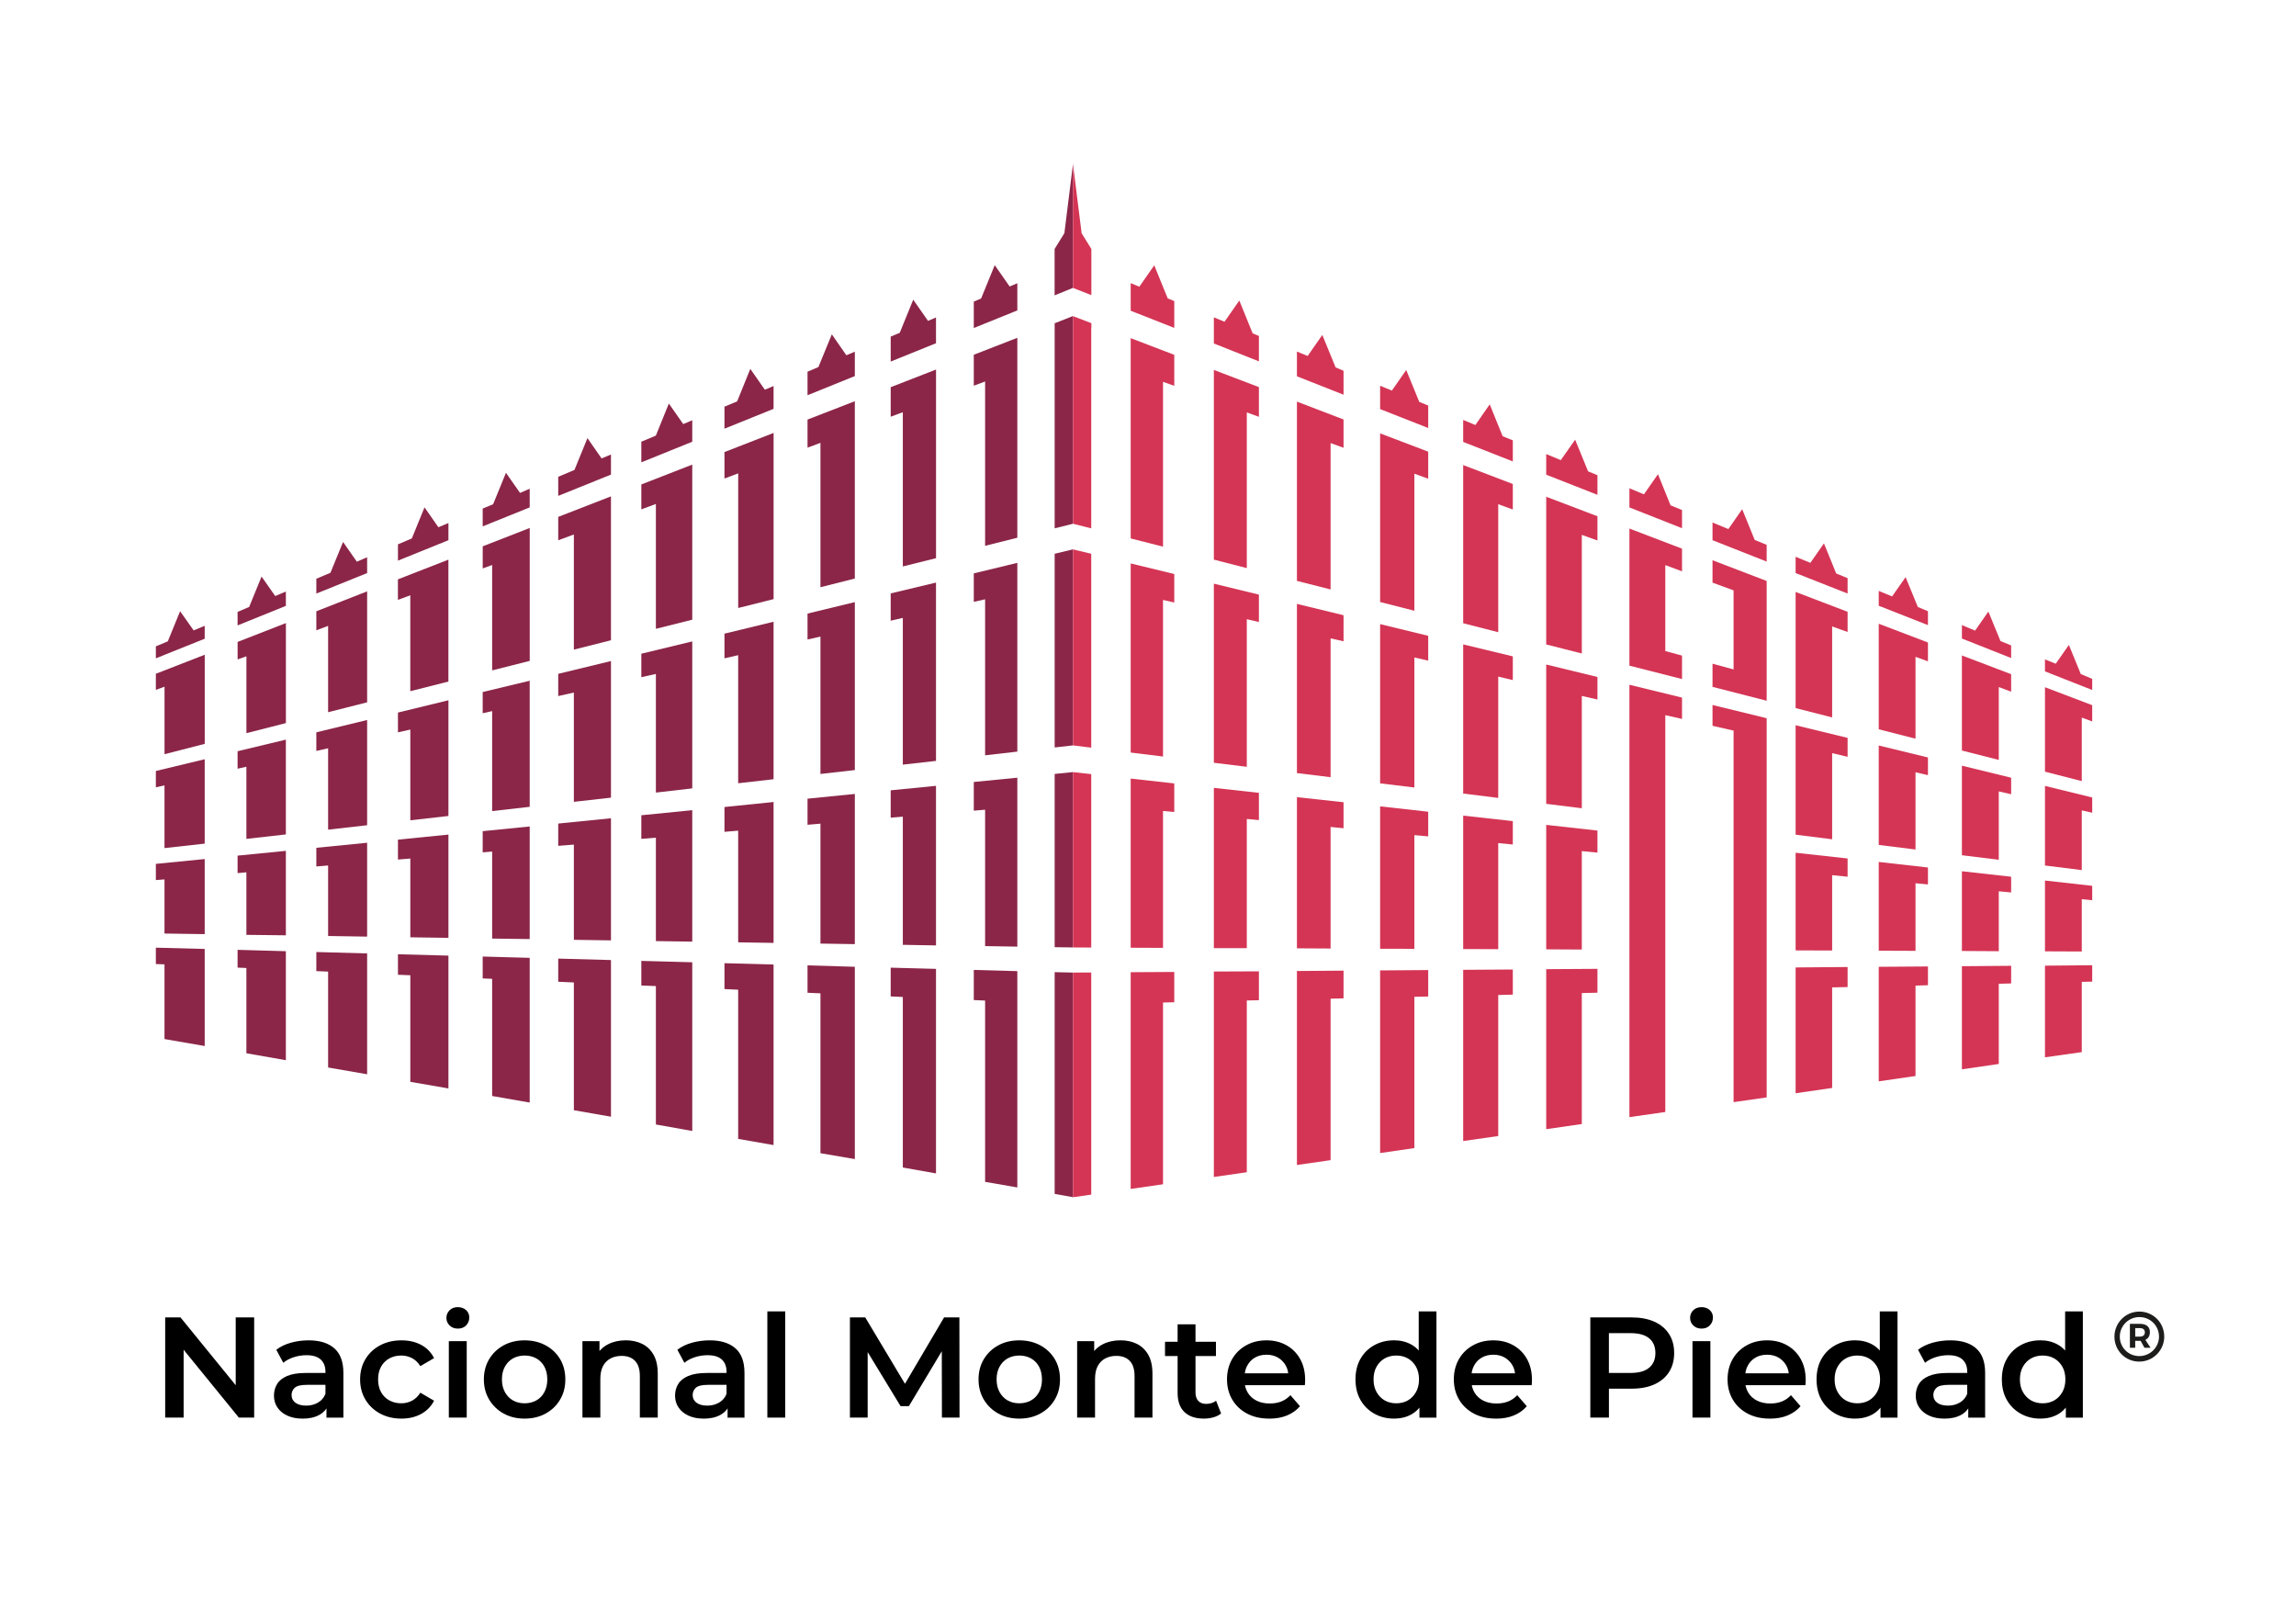 <?xml version="1.0" encoding="UTF-8"?>
<svg id="Capa_1" xmlns="http://www.w3.org/2000/svg" version="1.1" viewBox="0 0 701.8 492.57">
  <!-- Generator: Adobe Illustrator 29.1.0, SVG Export Plug-In . SVG Version: 2.1.0 Build 142)  -->
  <defs>
    <style>
      .st0 {
        fill: #d43555;
      }

      .st1 {
        fill: #1d1d1b;
      }

      .st2 {
        fill: #8b2648;
      }
    </style>
  </defs>
  <g>
    <g>
      <polygon class="st2" points="170.63 300.04 175.41 300.26 175.41 339.31 186.75 341.29 186.75 293.41 170.63 292.97 170.63 300.04"/>
      <polygon class="st2" points="170.63 212.73 175.41 211.66 175.41 245.06 186.75 243.78 186.75 202.03 170.63 205.94 170.63 212.73"/>
      <path class="st2" d="M170.63,165.12l4.78-1.77v35.19c3.82-.96,7.61-1.92,11.34-2.86v-43.98l-16.12,6.27v7.16Z"/>
      <polygon class="st2" points="179.56 133.9 175.59 143.62 170.63 145.72 170.63 151.55 186.75 145.05 186.75 138.91 183.88 140.1 179.56 133.9"/>
      <polygon class="st2" points="170.63 258.51 175.41 258.13 175.41 287.23 186.75 287.4 186.75 250.08 170.63 251.7 170.63 258.51"/>
      <polygon class="st2" points="121.64 297.91 125.42 298.06 125.42 330.63 137.07 332.65 137.07 292.06 121.64 291.64 121.64 297.91"/>
      <path class="st2" d="M121.64,183.33l3.77-1.39v29.31c3.9-.97,7.78-1.96,11.65-2.95v-37.26l-15.43,6.02v6.27Z"/>
      <polygon class="st2" points="129.76 155.06 125.88 164.56 121.64 166.36 121.64 171.34 137.07 165.1 137.07 159.85 134 161.14 129.76 155.06"/>
      <polygon class="st2" points="121.64 223.82 125.42 222.97 125.42 250.7 137.07 249.38 137.07 214.02 121.64 217.77 121.64 223.82"/>
      <polygon class="st2" points="121.64 262.7 125.42 262.39 125.42 286.46 137.07 286.63 137.07 255.07 121.64 256.61 121.64 262.7"/>
      <polygon class="st2" points="147.54 299.03 150.43 299.15 150.43 334.96 161.91 336.97 161.91 292.74 147.54 292.34 147.54 299.03"/>
      <path class="st2" d="M147.54,173.73l2.89-1.05v32.21c3.85-.98,7.7-1.95,11.49-2.91v-40.62l-14.37,5.61v6.77Z"/>
      <polygon class="st2" points="154.65 144.5 150.73 154.1 147.54 155.43 147.54 160.87 161.91 155.07 161.91 149.37 158.96 150.64 154.65 144.5"/>
      <polygon class="st2" points="147.54 260.5 150.43 260.25 150.43 286.85 161.91 287 161.91 252.59 147.54 254.02 147.54 260.5"/>
      <polygon class="st2" points="147.54 217.98 150.43 217.33 150.43 247.89 161.91 246.58 161.91 208.05 147.54 211.5 147.54 217.98"/>
      <polygon class="st2" points="55.05 186.8 51.29 196.01 47.64 197.54 47.64 201.2 62.57 195.21 62.57 191.26 59.19 192.67 55.05 186.8"/>
      <polygon class="st2" points="47.64 294.63 50.28 294.73 50.28 317.56 62.57 319.69 62.57 290.02 47.64 289.63 47.64 294.63"/>
      <polygon class="st2" points="47.64 268.97 50.28 268.77 50.28 285.31 62.57 285.49 62.57 262.54 47.64 264.02 47.64 268.97"/>
      <path class="st2" d="M47.64,210.84l2.65-.98v20.64c4.09-1.05,8.19-2.1,12.29-3.16v-27.24l-14.94,5.82v4.91Z"/>
      <polygon class="st2" points="47.64 240.62 50.28 240.03 50.28 259.2 62.57 257.83 62.57 232.04 47.64 235.63 47.64 240.62"/>
      <path class="st2" d="M72.62,201.54l2.7-.97v23.5c4.04-1.03,8.06-2.06,12.07-3.08v-30.56l-14.76,5.75v5.36Z"/>
      <polygon class="st2" points="72.62 295.73 75.31 295.84 75.31 321.9 87.38 324.02 87.38 290.71 72.62 290.29 72.62 295.73"/>
      <polygon class="st2" points="79.95 176.21 76.15 185.51 72.62 187.01 72.62 191.14 87.38 185.17 87.38 180.79 84.12 182.16 79.95 176.21"/>
      <polygon class="st2" points="72.62 266.85 75.31 266.59 75.31 285.71 87.38 285.85 87.38 260.04 72.62 261.5 72.62 266.85"/>
      <polygon class="st2" points="72.62 234.93 75.31 234.33 75.31 256.38 87.38 255.02 87.38 226.05 72.62 229.59 72.62 234.93"/>
      <path class="st2" d="M96.69,192.64l3.6-1.36v26.39c3.99-1.02,7.99-2.03,11.93-3.03v-33.91l-15.53,6.09v5.82Z"/>
      <polygon class="st2" points="96.69 229.5 100.29 228.69 100.29 253.56 112.22 252.21 112.22 220.05 96.69 223.81 96.69 229.5"/>
      <polygon class="st2" points="104.86 165.63 101.01 175.05 96.69 176.88 96.69 181.41 112.22 175.14 112.22 170.31 109.07 171.66 104.86 165.63"/>
      <polygon class="st2" points="96.69 296.8 100.29 296.94 100.29 326.25 112.22 328.32 112.22 291.39 96.69 290.96 96.69 296.8"/>
      <polygon class="st2" points="96.69 264.81 100.29 264.51 100.29 286.06 112.22 286.25 112.22 257.56 96.69 259.11 96.69 264.81"/>
      <polygon class="st2" points="272.25 189.7 275.96 188.84 275.96 233.69 286.1 232.55 286.1 178.05 272.25 181.36 272.25 189.7"/>
      <polygon class="st2" points="279.14 91.59 275.02 101.71 272.25 102.88 272.25 110.5 286.1 104.9 286.1 97.02 283.66 98.07 279.14 91.59"/>
      <polygon class="st2" points="272.25 249.9 275.96 249.6 275.96 288.76 286.1 288.94 286.1 240.17 272.25 241.54 272.25 249.9"/>
      <path class="st2" d="M272.25,127.36l3.71-1.38v47.14c3.54-.89,6.92-1.73,10.15-2.53v-57.65l-13.86,5.39v9.03Z"/>
      <polygon class="st2" points="272.25 304.53 275.96 304.7 275.96 356.82 286.1 358.62 286.1 296.11 272.25 295.74 272.25 304.53"/>
      <polygon class="st2" points="246.83 252.07 250.78 251.73 250.78 288.38 261.29 288.55 261.29 242.65 246.83 244.09 246.83 252.07"/>
      <polygon class="st2" points="246.83 195.44 250.78 194.56 250.78 236.54 261.29 235.35 261.29 184.02 246.83 187.52 246.83 195.44"/>
      <path class="st2" d="M246.83,136.81l3.95-1.46v44.12c3.62-.9,7.11-1.78,10.51-2.66v-54.19l-14.46,5.61v8.58Z"/>
      <polygon class="st2" points="254.26 102.18 250.15 112.18 246.83 113.6 246.83 120.79 261.29 114.94 261.29 107.48 258.7 108.58 254.26 102.18"/>
      <polygon class="st2" points="246.83 303.41 250.78 303.58 250.78 352.44 261.29 354.24 261.29 295.47 246.83 295.04 246.83 303.41"/>
      <polygon class="st2" points="297.65 183.94 301.11 183.16 301.11 230.84 310.96 229.71 310.96 172.02 297.65 175.24 297.65 183.94"/>
      <polygon class="st2" points="304.05 81.03 299.89 91.23 297.65 92.17 297.65 100.25 310.96 94.87 310.96 86.56 308.61 87.56 304.05 81.03"/>
      <polygon class="st2" points="297.65 305.64 301.11 305.79 301.11 361.2 310.96 362.91 310.96 296.8 297.65 296.43 297.65 305.64"/>
      <path class="st2" d="M297.65,117.88l3.46-1.29v50.22c3.6-.92,6.89-1.74,9.85-2.47v-61.1l-13.31,5.18v9.46Z"/>
      <polygon class="st2" points="297.65 247.76 301.11 247.47 301.11 289.15 310.96 289.31 310.96 237.68 297.65 238.99 297.65 247.76"/>
      <polygon class="st2" points="221.44 201.2 225.63 200.24 225.63 239.38 236.45 238.15 236.45 190.02 221.44 193.66 221.44 201.2"/>
      <path class="st2" d="M221.44,146.25l4.2-1.58v41.15c3.66-.91,7.27-1.82,10.82-2.72v-50.79l-15.02,5.85v8.1Z"/>
      <polygon class="st2" points="221.44 254.22 225.63 253.87 225.63 288 236.45 288.17 236.45 245.11 221.44 246.64 221.44 254.22"/>
      <polygon class="st2" points="229.34 112.74 225.32 122.67 221.44 124.29 221.44 131.02 236.45 124.95 236.45 117.98 233.78 119.1 229.34 112.74"/>
      <polygon class="st2" points="221.44 302.28 225.63 302.48 225.63 348.07 236.45 349.96 236.45 294.78 221.44 294.37 221.44 302.28"/>
      <polygon class="st2" points="196.03 256.38 200.48 256.01 200.48 287.62 211.6 287.78 211.6 247.61 196.03 249.16 196.03 256.38"/>
      <polygon class="st2" points="204.44 123.33 200.47 133.13 196.03 135 196.03 141.3 211.6 135 211.6 128.44 208.84 129.61 204.44 123.33"/>
      <polygon class="st2" points="196.03 206.96 200.48 205.97 200.48 242.23 211.6 240.95 211.6 196.03 196.03 199.79 196.03 206.96"/>
      <path class="st2" d="M196.03,155.68l4.45-1.66v38.16c3.74-.93,7.46-1.88,11.12-2.79v-47.4l-15.57,6.07v7.62Z"/>
      <polygon class="st2" points="196.03 301.19 200.48 301.37 200.48 343.67 211.6 345.65 211.6 294.09 196.03 293.67 196.03 301.19"/>
      <polygon class="st0" points="589.3 270.3 589.3 265.13 574.26 263.43 574.26 290.56 585.5 290.6 585.5 269.94 589.3 270.3"/>
      <polygon class="st0" points="589.3 301.11 589.3 295.37 574.26 295.48 574.26 330.48 585.5 328.85 585.5 301.22 589.3 301.11"/>
      <polygon class="st0" points="589.3 202.11 589.3 196.36 574.26 190.63 574.26 222.89 585.5 225.76 585.5 200.75 589.3 202.11"/>
      <polygon class="st0" points="589.3 186.8 586.21 185.51 582.47 176.39 578.34 182.28 574.26 180.6 574.26 185.13 589.3 191.05 589.3 186.8"/>
      <polygon class="st0" points="589.3 236.9 589.3 231.5 574.26 227.84 574.26 258.23 585.5 259.63 585.5 236.03 589.3 236.9"/>
      <polygon class="st0" points="514.13 219.72 514.13 213.2 498.05 209.28 498.05 341.42 509.02 339.85 509.02 218.56 514.13 219.72"/>
      <polygon class="st0" points="514.13 155.88 510.63 154.44 506.78 144.93 502.49 151.08 498.05 149.23 498.05 155.08 514.13 161.43 514.13 155.88"/>
      <polygon class="st0" points="509.02 172.71 514.13 174.61 514.13 167.68 498.05 161.54 498.05 203.44 514.13 207.53 514.13 200.36 509.02 198.99 509.02 172.71"/>
      <polygon class="st0" points="384.8 190.1 384.8 181.73 371.03 178.38 371.03 233.12 381.1 234.35 381.1 189.24 384.8 190.1"/>
      <polygon class="st0" points="384.8 250.64 384.8 242.31 371.03 240.79 371.03 289.77 381.1 289.78 381.1 250.29 384.8 250.64"/>
      <polygon class="st0" points="384.8 102.67 382.89 101.89 378.81 91.85 374.29 98.33 371.03 96.99 371.03 104.98 384.8 110.44 384.8 102.67"/>
      <polygon class="st0" points="384.8 127.39 384.8 118.31 371.03 113.06 371.03 171.04 381.1 173.62 381.1 126.04 384.8 127.39"/>
      <polygon class="st0" points="384.8 305.69 384.8 296.86 371.03 296.92 371.03 359.71 381.1 358.26 381.1 305.77 384.8 305.69"/>
      <polygon class="st0" points="564.74 231.29 564.74 225.51 548.85 221.65 548.85 255.1 560.02 256.5 560.02 230.18 564.74 231.29"/>
      <polygon class="st0" points="564.74 193.15 564.74 186.98 548.85 180.91 548.85 216.41 560.02 219.26 560.02 191.46 564.74 193.15"/>
      <polygon class="st0" points="564.74 267.94 564.74 262.37 548.85 260.62 548.85 290.46 560.02 290.5 560.02 267.47 564.74 267.94"/>
      <polygon class="st0" points="564.74 301.67 564.74 295.54 548.85 295.67 548.85 334.12 560.02 332.5 560.02 301.77 564.74 301.67"/>
      <polygon class="st0" points="564.74 176.69 561.26 175.27 557.51 166.07 553.36 172.02 548.85 170.16 548.85 175.14 564.74 181.4 564.74 176.69"/>
      <polygon class="st0" points="614.73 197.26 611.47 195.92 607.77 186.91 603.71 192.73 599.68 191.05 599.68 195.15 614.73 201.11 614.73 197.26"/>
      <polygon class="st0" points="614.73 211.4 614.73 206.05 599.68 200.32 599.68 229.38 610.95 232.25 610.95 209.98 614.73 211.4"/>
      <polygon class="st0" points="614.73 272.75 614.73 267.95 599.68 266.27 599.68 290.64 610.95 290.71 610.95 272.4 614.73 272.75"/>
      <polygon class="st0" points="614.73 242.73 614.73 237.69 599.68 234.01 599.68 261.38 610.95 262.77 610.95 241.87 614.73 242.73"/>
      <polygon class="st0" points="614.73 300.56 614.73 295.17 599.68 295.29 599.68 326.81 610.95 325.17 610.95 300.66 614.73 300.56"/>
      <polygon class="st0" points="639.51 248.39 639.51 243.73 625.07 240.19 625.07 264.52 636.32 265.92 636.32 247.67 639.51 248.39"/>
      <polygon class="st0" points="639.51 220.49 639.51 215.52 625.07 210.03 625.07 235.84 636.32 238.73 636.32 219.31 639.51 220.49"/>
      <polygon class="st0" points="639.51 207.48 636.02 206.01 632.38 197.1 628.36 202.85 625.07 201.53 625.07 205.19 639.51 210.88 639.51 207.48"/>
      <polygon class="st0" points="639.51 275.14 639.51 270.73 625.07 269.11 625.07 290.75 636.32 290.8 636.32 274.81 639.51 275.14"/>
      <polygon class="st0" points="639.51 300.01 639.51 295 625.07 295.13 625.07 323.14 636.32 321.55 636.32 300.08 639.51 300.01"/>
      <polygon class="st0" points="532.52 155.63 528.3 161.69 523.45 159.7 523.45 165.1 540 171.63 540 166.52 536.35 165.02 532.52 155.63"/>
      <polygon class="st0" points="523.45 221.82 529.89 223.29 529.89 336.84 540 335.39 540 219.5 523.45 215.46 523.45 221.82"/>
      <polygon class="st0" points="523.45 178.07 529.89 180.43 529.89 204.59 523.45 202.84 523.45 209.92 540 214.16 540 177.56 523.45 171.22 523.45 178.07"/>
      <polygon class="st2" points="327.96 50.2 327.96 87.99 327.93 87.99 322.35 90.27 322.35 76.1 325.34 71.26 327.96 50.2"/>
      <polygon class="st0" points="333.59 76.1 333.59 90.2 327.97 87.99 327.96 87.99 327.96 50.2 327.97 50.13 330.61 71.27 333.59 76.1"/>
      <polygon class="st2" points="327.96 167.9 327.96 227.81 322.37 228.44 322.37 169.24 327.96 167.9"/>
      <polygon class="st0" points="333.55 169.24 333.55 228.5 327.97 227.81 327.96 227.81 327.96 167.9 327.97 167.9 333.55 169.24"/>
      <path class="st2" d="M327.96,96.61v63.46c-.26.06-2.19.54-5.59,1.4v-62.68l5.56-2.18h.03Z"/>
      <path class="st0" d="M333.59,98.76v1.61h-.04v61.11l-5.55-1.4h-.02l-.02-.05v.05h0v-63.46h0l5.62,2.14Z"/>
      <polygon class="st2" points="327.96 235.97 327.96 289.56 322.37 289.48 322.37 236.53 327.93 235.97 327.96 235.97"/>
      <polygon class="st0" points="333.55 236.59 333.55 289.59 327.97 289.56 327.96 289.56 327.96 235.97 333.55 236.59"/>
      <polygon class="st2" points="327.96 297.24 327.96 365.88 322.37 364.89 322.37 297.11 327.93 297.24 327.96 297.24"/>
      <polygon class="st0" points="333.55 297.22 333.55 365.1 328.05 365.89 327.96 365.88 327.96 297.24 327.97 297.24 333.55 297.22"/>
      <polygon class="st0" points="410.67 136.85 410.67 128.2 396.42 122.74 396.42 177.53 406.71 180.15 406.71 135.41 410.67 136.85"/>
      <polygon class="st0" points="410.67 253.13 410.67 245.18 396.42 243.63 396.42 289.83 406.71 289.89 406.71 252.74 410.67 253.13"/>
      <polygon class="st0" points="410.67 113.32 408.25 112.29 404.18 102.37 399.7 108.79 396.42 107.45 396.42 115.01 410.67 120.63 410.67 113.32"/>
      <polygon class="st0" points="410.67 195.99 410.67 188.03 396.42 184.56 396.42 236.27 406.71 237.53 406.71 195.1 410.67 195.99"/>
      <polygon class="st0" points="410.67 305.12 410.67 296.65 396.42 296.76 396.42 356.05 406.71 354.57 406.71 305.22 410.67 305.12"/>
      <polygon class="st0" points="358.93 92.01 356.93 91.2 352.81 81.09 348.25 87.63 345.61 86.53 345.61 94.97 358.93 100.21 358.93 92.01"/>
      <polygon class="st0" points="358.93 306.31 358.93 297.05 345.61 297.13 345.61 363.36 355.49 361.94 355.49 306.39 358.93 306.31"/>
      <polygon class="st0" points="358.93 117.92 358.93 108.44 345.61 103.35 345.61 164.56 355.49 167.07 355.49 116.69 358.93 117.92"/>
      <polygon class="st0" points="358.93 184.14 358.93 175.43 345.61 172.2 345.61 230 355.49 231.21 355.49 183.36 358.93 184.14"/>
      <polygon class="st0" points="358.93 248.17 358.93 239.43 345.61 237.95 345.61 289.65 355.49 289.69 355.49 247.85 358.93 248.17"/>
      <polygon class="st0" points="462.41 258.1 462.41 250.95 447.24 249.27 447.24 290.05 457.95 290.09 457.95 257.67 462.41 258.1"/>
      <polygon class="st0" points="462.41 155.72 462.41 147.92 447.24 142.13 447.24 190.47 457.95 193.22 457.95 154.1 462.41 155.72"/>
      <polygon class="st0" points="462.41 303.98 462.41 296.3 447.24 296.4 447.24 348.72 457.95 347.2 457.95 304.1 462.41 303.98"/>
      <polygon class="st0" points="462.41 207.85 462.41 200.6 447.24 196.94 447.24 242.53 457.95 243.86 457.95 206.79 462.41 207.85"/>
      <polygon class="st0" points="462.41 134.57 459.3 133.32 455.35 123.58 450.97 129.89 447.24 128.35 447.24 135.06 462.41 141.02 462.41 134.57"/>
      <polygon class="st0" points="488.28 213.78 488.28 206.9 472.62 203.09 472.62 245.67 483.5 247.02 483.5 212.7 488.28 213.78"/>
      <polygon class="st0" points="488.28 165.19 488.28 157.78 472.62 151.82 472.62 196.96 483.5 199.72 483.5 163.47 488.28 165.19"/>
      <polygon class="st0" points="488.28 260.58 488.28 253.84 472.62 252.1 472.62 290.14 483.5 290.2 483.5 260.12 488.28 260.58"/>
      <polygon class="st0" points="488.28 303.39 488.28 296.1 472.62 296.2 472.62 345.1 483.5 343.53 483.5 303.5 488.28 303.39"/>
      <polygon class="st0" points="488.28 145.23 485.42 144.06 481.46 134.38 477.08 140.62 472.62 138.78 472.62 145.08 488.28 151.23 488.28 145.23"/>
      <polygon class="st0" points="436.55 123.95 433.81 122.82 429.83 113.08 425.44 119.37 421.85 117.9 421.85 125.03 436.55 130.81 436.55 123.95"/>
      <polygon class="st0" points="436.55 304.56 436.55 296.47 421.85 296.58 421.85 352.4 432.32 350.88 432.32 304.65 436.55 304.56"/>
      <polygon class="st0" points="436.55 146.31 436.55 138.04 421.85 132.45 421.85 183.99 432.32 186.66 432.32 144.77 436.55 146.31"/>
      <polygon class="st0" points="436.55 201.91 436.55 194.32 421.85 190.74 421.85 239.41 432.32 240.68 432.32 200.94 436.55 201.91"/>
      <polygon class="st0" points="436.55 255.62 436.55 248.08 421.85 246.44 421.85 289.96 432.32 289.98 432.32 255.23 436.55 255.62"/>
    </g>
    <g>
      <path d="M50.49,433.25v-30.62h4.68l19.2,23.58h-2.32v-23.58h5.64v30.62h-4.68l-19.2-23.58h2.32v23.58h-5.64Z"/>
      <path d="M92.44,433.56c-1.75,0-3.28-.3-4.59-.9-1.31-.6-2.33-1.43-3.04-2.49-.72-1.06-1.07-2.27-1.07-3.61s.31-2.49.94-3.54c.63-1.05,1.65-1.88,3.08-2.49,1.43-.61,3.32-.92,5.69-.92h6.78v3.63h-6.39c-1.87,0-3.12.3-3.76.9-.64.6-.96,1.33-.96,2.21,0,.99.39,1.78,1.18,2.36.79.58,1.88.88,3.28.88s2.54-.31,3.61-.92c1.06-.61,1.83-1.52,2.3-2.71l.92,3.28c-.52,1.37-1.47,2.44-2.82,3.19-1.36.76-3.07,1.14-5.14,1.14ZM99.79,433.25v-4.72l-.31-1.01v-8.27c0-1.6-.48-2.85-1.44-3.74-.96-.89-2.42-1.33-4.37-1.33-1.31,0-2.6.2-3.87.61-1.27.41-2.34.98-3.21,1.71l-2.14-3.98c1.25-.96,2.75-1.68,4.48-2.16,1.73-.48,3.54-.72,5.4-.72,3.38,0,6,.81,7.85,2.43,1.85,1.62,2.78,4.12,2.78,7.5v13.69h-5.16Z"/>
      <path d="M122.71,433.56c-2.45,0-4.63-.52-6.54-1.55-1.91-1.03-3.4-2.46-4.48-4.26-1.08-1.81-1.62-3.86-1.62-6.17s.54-4.4,1.62-6.19c1.08-1.79,2.57-3.2,4.48-4.22,1.91-1.02,4.09-1.53,6.54-1.53,2.27,0,4.28.46,6.01,1.38,1.73.92,3.05,2.27,3.96,4.05l-4.2,2.45c-.7-1.11-1.55-1.93-2.56-2.45-1.01-.52-2.09-.79-3.26-.79-1.34,0-2.55.29-3.63.87-1.08.58-1.92,1.42-2.54,2.51-.61,1.09-.92,2.4-.92,3.92s.31,2.82.92,3.92c.61,1.09,1.46,1.93,2.54,2.51,1.08.58,2.29.87,3.63.87,1.17,0,2.25-.26,3.26-.79,1.01-.53,1.86-1.34,2.56-2.45l4.2,2.45c-.9,1.75-2.22,3.1-3.96,4.05-1.74.95-3.74,1.42-6.01,1.42Z"/>
      <path d="M139.94,406.05c-1.02,0-1.86-.32-2.51-.96-.66-.64-.98-1.41-.98-2.32s.33-1.71.98-2.34c.66-.63,1.49-.94,2.51-.94s1.86.3,2.52.9c.66.6.98,1.35.98,2.25,0,.96-.32,1.77-.96,2.43-.64.66-1.49.98-2.54.98ZM137.19,433.25v-23.36h5.47v23.36h-5.47Z"/>
      <path d="M160.33,433.56c-2.39,0-4.52-.52-6.39-1.55-1.87-1.03-3.34-2.46-4.42-4.26-1.08-1.81-1.62-3.86-1.62-6.17s.54-4.4,1.62-6.19c1.08-1.79,2.55-3.2,4.42-4.22,1.87-1.02,3.99-1.53,6.39-1.53s4.57.51,6.45,1.53c1.88,1.02,3.35,2.42,4.42,4.2,1.06,1.78,1.6,3.85,1.6,6.21s-.53,4.36-1.6,6.17c-1.06,1.81-2.54,3.23-4.42,4.26-1.88,1.04-4.03,1.55-6.45,1.55ZM160.33,428.88c1.34,0,2.54-.29,3.59-.87,1.05-.58,1.87-1.43,2.47-2.54.6-1.11.9-2.41.9-3.89s-.3-2.82-.9-3.92c-.6-1.09-1.42-1.93-2.47-2.51-1.05-.58-2.23-.87-3.54-.87s-2.53.29-3.57.87c-1.04.58-1.86,1.42-2.47,2.51-.61,1.09-.92,2.4-.92,3.92s.31,2.78.92,3.89c.61,1.11,1.44,1.95,2.47,2.54,1.04.58,2.21.87,3.52.87Z"/>
      <path d="M191.29,409.63c1.87,0,3.54.37,5.01,1.09,1.47.73,2.63,1.85,3.48,3.35.85,1.5,1.27,3.43,1.27,5.8v13.38h-5.47v-12.69c0-2.07-.49-3.62-1.47-4.64-.98-1.02-2.34-1.53-4.09-1.53-1.28,0-2.42.26-3.41.79-.99.53-1.76,1.31-2.3,2.34-.54,1.03-.81,2.34-.81,3.91v11.81h-5.47v-23.36h5.21v6.3l-.92-1.92c.82-1.49,2-2.63,3.57-3.43,1.56-.8,3.36-1.2,5.4-1.2Z"/>
      <path d="M215.04,433.56c-1.75,0-3.28-.3-4.59-.9-1.31-.6-2.33-1.43-3.04-2.49-.72-1.06-1.07-2.27-1.07-3.61s.31-2.49.94-3.54c.63-1.05,1.65-1.88,3.08-2.49,1.43-.61,3.32-.92,5.69-.92h6.78v3.63h-6.39c-1.87,0-3.12.3-3.76.9-.64.6-.96,1.33-.96,2.21,0,.99.39,1.78,1.18,2.36.79.58,1.88.88,3.28.88s2.54-.31,3.61-.92c1.06-.61,1.83-1.52,2.3-2.71l.92,3.28c-.52,1.37-1.47,2.44-2.82,3.19-1.36.76-3.07,1.14-5.14,1.14ZM222.39,433.25v-4.72l-.31-1.01v-8.27c0-1.6-.48-2.85-1.44-3.74-.96-.89-2.42-1.33-4.37-1.33-1.31,0-2.6.2-3.87.61-1.27.41-2.34.98-3.21,1.71l-2.14-3.98c1.25-.96,2.75-1.68,4.48-2.16,1.73-.48,3.54-.72,5.4-.72,3.38,0,6,.81,7.85,2.43,1.85,1.62,2.78,4.12,2.78,7.5v13.69h-5.16Z"/>
      <path d="M234.55,433.25v-32.46h5.47v32.46h-5.47Z"/>
      <path d="M259.79,433.25v-30.62h4.68l13.38,22.35h-2.45l13.17-22.35h4.68l.04,30.62h-5.38l-.04-22.18h1.14l-11.2,18.68h-2.54l-11.37-18.68h1.31v22.18h-5.42Z"/>
      <path d="M311.53,433.56c-2.39,0-4.52-.52-6.39-1.55-1.87-1.03-3.34-2.46-4.42-4.26-1.08-1.81-1.62-3.86-1.62-6.17s.54-4.4,1.62-6.19c1.08-1.79,2.55-3.2,4.42-4.22,1.87-1.02,3.99-1.53,6.39-1.53s4.57.51,6.45,1.53c1.88,1.02,3.35,2.42,4.42,4.2,1.06,1.78,1.6,3.85,1.6,6.21s-.53,4.36-1.6,6.17c-1.06,1.81-2.54,3.23-4.42,4.26-1.88,1.04-4.03,1.55-6.45,1.55ZM311.53,428.88c1.34,0,2.54-.29,3.59-.87,1.05-.58,1.87-1.43,2.47-2.54.6-1.11.9-2.41.9-3.89s-.3-2.82-.9-3.92c-.6-1.09-1.42-1.93-2.47-2.51-1.05-.58-2.23-.87-3.54-.87s-2.53.29-3.57.87c-1.04.58-1.86,1.42-2.47,2.51-.61,1.09-.92,2.4-.92,3.92s.31,2.78.92,3.89c.61,1.11,1.44,1.95,2.47,2.54,1.04.58,2.21.87,3.52.87Z"/>
      <path d="M342.5,409.63c1.87,0,3.54.37,5.01,1.09,1.47.73,2.63,1.85,3.48,3.35.85,1.5,1.27,3.43,1.27,5.8v13.38h-5.47v-12.69c0-2.07-.49-3.62-1.47-4.64-.98-1.02-2.34-1.53-4.09-1.53-1.28,0-2.42.26-3.41.79-.99.53-1.76,1.31-2.3,2.34-.54,1.03-.81,2.34-.81,3.91v11.81h-5.47v-23.36h5.21v6.3l-.92-1.92c.82-1.49,2-2.63,3.57-3.43,1.56-.8,3.36-1.2,5.4-1.2Z"/>
      <path d="M356.1,414.44v-4.37h15.57v4.37h-15.57ZM368,433.56c-2.57,0-4.55-.66-5.95-1.99-1.4-1.33-2.1-3.29-2.1-5.88v-20.95h5.47v20.82c0,1.11.28,1.97.85,2.58.57.61,1.36.92,2.38.92,1.23,0,2.25-.32,3.06-.96l1.53,3.89c-.64.53-1.43.92-2.36,1.18-.93.26-1.9.39-2.89.39Z"/>
      <path d="M387.95,433.56c-2.6,0-4.86-.52-6.8-1.55-1.94-1.03-3.44-2.46-4.5-4.26-1.06-1.81-1.6-3.86-1.6-6.17s.52-4.4,1.55-6.19c1.03-1.79,2.46-3.2,4.29-4.22,1.82-1.02,3.9-1.53,6.23-1.53s4.3.5,6.08,1.49c1.78.99,3.18,2.39,4.2,4.2,1.02,1.81,1.53,3.94,1.53,6.39,0,.23,0,.5-.02.79-.02.29-.04.57-.07.83h-19.46v-3.63h16.58l-2.14,1.14c.03-1.34-.25-2.52-.83-3.54-.58-1.02-1.38-1.82-2.38-2.41-1.01-.58-2.17-.87-3.48-.87s-2.51.29-3.52.87c-1.01.58-1.79,1.39-2.36,2.43-.57,1.03-.85,2.25-.85,3.65v.88c0,1.4.32,2.64.96,3.72.64,1.08,1.55,1.91,2.71,2.49,1.17.58,2.51.87,4.02.87,1.31,0,2.49-.2,3.54-.61,1.05-.41,1.98-1.05,2.8-1.93l2.93,3.37c-1.05,1.23-2.37,2.16-3.96,2.82-1.59.66-3.41.98-5.45.98Z"/>
      <path d="M426.13,433.56c-2.25,0-4.26-.5-6.06-1.51-1.79-1.01-3.2-2.4-4.22-4.18-1.02-1.78-1.53-3.88-1.53-6.3s.51-4.52,1.53-6.3c1.02-1.78,2.43-3.16,4.22-4.15,1.79-.99,3.81-1.49,6.06-1.49,1.95,0,3.7.43,5.25,1.29,1.55.86,2.77,2.16,3.67,3.91.9,1.75,1.36,4,1.36,6.74s-.44,4.95-1.31,6.71c-.88,1.76-2.09,3.08-3.63,3.96-1.55.88-3.32,1.31-5.34,1.31ZM426.79,428.88c1.31,0,2.49-.29,3.52-.87,1.03-.58,1.86-1.43,2.49-2.54.63-1.11.94-2.41.94-3.89s-.31-2.82-.94-3.92c-.63-1.09-1.46-1.93-2.49-2.51-1.04-.58-2.21-.87-3.52-.87s-2.49.29-3.52.87c-1.04.58-1.87,1.42-2.49,2.51-.63,1.09-.94,2.4-.94,3.92s.31,2.78.94,3.89c.63,1.11,1.46,1.95,2.49,2.54,1.03.58,2.21.87,3.52.87ZM433.87,433.25v-5.51l.22-6.21-.44-6.21v-14.52h5.42v32.46h-5.21Z"/>
      <path d="M457.28,433.56c-2.6,0-4.86-.52-6.8-1.55-1.94-1.03-3.44-2.46-4.5-4.26-1.06-1.81-1.6-3.86-1.6-6.17s.52-4.4,1.55-6.19c1.03-1.79,2.46-3.2,4.29-4.22,1.82-1.02,3.9-1.53,6.23-1.53s4.3.5,6.08,1.49c1.78.99,3.18,2.39,4.2,4.2,1.02,1.81,1.53,3.94,1.53,6.39,0,.23,0,.5-.02.79-.02.29-.04.57-.07.83h-19.46v-3.63h16.58l-2.14,1.14c.03-1.34-.25-2.52-.83-3.54-.58-1.02-1.38-1.82-2.38-2.41-1.01-.58-2.17-.87-3.48-.87s-2.51.29-3.52.87c-1.01.58-1.79,1.39-2.36,2.43-.57,1.03-.85,2.25-.85,3.65v.88c0,1.4.32,2.64.96,3.72.64,1.08,1.55,1.91,2.71,2.49,1.17.58,2.51.87,4.02.87,1.31,0,2.49-.2,3.54-.61,1.05-.41,1.98-1.05,2.8-1.93l2.93,3.37c-1.05,1.23-2.37,2.16-3.96,2.82-1.59.66-3.41.98-5.45.98Z"/>
      <path d="M486.1,433.25v-30.62h12.6c2.71,0,5.04.44,6.98,1.31,1.94.88,3.43,2.13,4.48,3.76,1.05,1.63,1.57,3.57,1.57,5.82s-.53,4.19-1.57,5.82c-1.05,1.63-2.55,2.89-4.48,3.76-1.94.88-4.26,1.31-6.98,1.31h-9.45l2.54-2.67v11.5h-5.69ZM491.78,422.36l-2.54-2.76h9.19c2.51,0,4.4-.53,5.66-1.6,1.27-1.06,1.9-2.56,1.9-4.48s-.63-3.46-1.9-4.5c-1.27-1.05-3.16-1.58-5.66-1.58h-9.19l2.54-2.8v17.72Z"/>
      <path d="M520.09,406.05c-1.02,0-1.86-.32-2.51-.96-.66-.64-.98-1.41-.98-2.32s.33-1.71.98-2.34c.66-.63,1.49-.94,2.51-.94s1.86.3,2.51.9c.66.6.98,1.35.98,2.25,0,.96-.32,1.77-.96,2.43-.64.66-1.49.98-2.54.98ZM517.33,433.25v-23.36h5.47v23.36h-5.47Z"/>
      <path d="M540.95,433.56c-2.6,0-4.86-.52-6.8-1.55-1.94-1.03-3.44-2.46-4.5-4.26-1.06-1.81-1.6-3.86-1.6-6.17s.52-4.4,1.55-6.19c1.03-1.79,2.46-3.2,4.29-4.22,1.82-1.02,3.9-1.53,6.23-1.53s4.3.5,6.08,1.49c1.78.99,3.18,2.39,4.2,4.2,1.02,1.81,1.53,3.94,1.53,6.39,0,.23,0,.5-.02.79-.02.29-.04.57-.07.83h-19.46v-3.63h16.58l-2.14,1.14c.03-1.34-.25-2.52-.83-3.54-.58-1.02-1.38-1.82-2.38-2.41-1.01-.58-2.17-.87-3.48-.87s-2.51.29-3.52.87c-1.01.58-1.79,1.39-2.36,2.43-.57,1.03-.85,2.25-.85,3.65v.88c0,1.4.32,2.64.96,3.72.64,1.08,1.55,1.91,2.71,2.49,1.17.58,2.51.87,4.02.87,1.31,0,2.49-.2,3.54-.61,1.05-.41,1.98-1.05,2.8-1.93l2.93,3.37c-1.05,1.23-2.37,2.16-3.96,2.82-1.59.66-3.41.98-5.45.98Z"/>
      <path d="M567.06,433.56c-2.25,0-4.26-.5-6.06-1.51-1.79-1.01-3.2-2.4-4.22-4.18-1.02-1.78-1.53-3.88-1.53-6.3s.51-4.52,1.53-6.3c1.02-1.78,2.43-3.16,4.22-4.15,1.79-.99,3.81-1.49,6.06-1.49,1.95,0,3.7.43,5.25,1.29,1.55.86,2.77,2.16,3.67,3.91.9,1.75,1.36,4,1.36,6.74s-.44,4.95-1.31,6.71c-.88,1.76-2.09,3.08-3.63,3.96-1.55.88-3.32,1.31-5.34,1.31ZM567.72,428.88c1.31,0,2.49-.29,3.52-.87,1.03-.58,1.86-1.43,2.49-2.54.63-1.11.94-2.41.94-3.89s-.31-2.82-.94-3.92c-.63-1.09-1.46-1.93-2.49-2.51-1.04-.58-2.21-.87-3.52-.87s-2.49.29-3.52.87c-1.04.58-1.87,1.42-2.49,2.51-.63,1.09-.94,2.4-.94,3.92s.31,2.78.94,3.89c.63,1.11,1.46,1.95,2.49,2.54,1.03.58,2.21.87,3.52.87ZM574.8,433.25v-5.51l.22-6.21-.44-6.21v-14.52h5.42v32.46h-5.21Z"/>
      <path d="M594.27,433.56c-1.75,0-3.28-.3-4.59-.9-1.31-.6-2.33-1.43-3.04-2.49-.71-1.06-1.07-2.27-1.07-3.61s.31-2.49.94-3.54c.63-1.05,1.65-1.88,3.08-2.49,1.43-.61,3.32-.92,5.69-.92h6.78v3.63h-6.39c-1.87,0-3.12.3-3.76.9-.64.6-.96,1.33-.96,2.21,0,.99.39,1.78,1.18,2.36.79.58,1.88.88,3.28.88s2.54-.31,3.61-.92c1.06-.61,1.83-1.52,2.3-2.71l.92,3.28c-.53,1.37-1.46,2.44-2.82,3.19-1.36.76-3.07,1.14-5.14,1.14ZM601.62,433.25v-4.72l-.31-1.01v-8.27c0-1.6-.48-2.85-1.44-3.74-.96-.89-2.42-1.33-4.37-1.33-1.31,0-2.6.2-3.87.61-1.27.41-2.34.98-3.22,1.71l-2.14-3.98c1.25-.96,2.75-1.68,4.48-2.16,1.73-.48,3.54-.72,5.4-.72,3.38,0,6,.81,7.85,2.43,1.85,1.62,2.78,4.12,2.78,7.5v13.69h-5.16Z"/>
      <path d="M623.7,433.56c-2.25,0-4.26-.5-6.06-1.51-1.79-1.01-3.2-2.4-4.22-4.18-1.02-1.78-1.53-3.88-1.53-6.3s.51-4.52,1.53-6.3c1.02-1.78,2.43-3.16,4.22-4.15,1.79-.99,3.81-1.49,6.06-1.49,1.95,0,3.7.43,5.25,1.29,1.55.86,2.77,2.16,3.67,3.91.9,1.75,1.36,4,1.36,6.74s-.44,4.95-1.31,6.71c-.88,1.76-2.09,3.08-3.63,3.96-1.55.88-3.32,1.31-5.34,1.31ZM624.36,428.88c1.31,0,2.49-.29,3.52-.87,1.03-.58,1.86-1.43,2.49-2.54.63-1.11.94-2.41.94-3.89s-.31-2.82-.94-3.92c-.63-1.09-1.46-1.93-2.49-2.51-1.04-.58-2.21-.87-3.52-.87s-2.49.29-3.52.87c-1.04.58-1.87,1.42-2.49,2.51-.63,1.09-.94,2.4-.94,3.92s.31,2.78.94,3.89c.63,1.11,1.46,1.95,2.49,2.54,1.03.58,2.21.87,3.52.87ZM631.45,433.25v-5.51l.22-6.21-.44-6.21v-14.52h5.42v32.46h-5.21Z"/>
      <path class="st1" d="M661.53,408.47c0,4.16-3.35,7.67-7.65,7.67s-7.58-3.46-7.58-7.62,3.33-7.67,7.62-7.67,7.6,3.44,7.6,7.62ZM659.92,408.47c0-3.26-2.61-5.94-5.98-5.94s-6,2.72-6,5.98,2.59,5.94,5.96,5.94,6.03-2.72,6.03-5.98ZM655.75,409.48l1.6,2.43h-1.87l-1.17-2.11h-1.66v2.11h-1.62v-7.31h3.1c1.93,0,3.01.92,3.01,2.52,0,1.15-.49,1.96-1.39,2.36ZM654.14,408.49c.92,0,1.46-.47,1.46-1.3s-.54-1.28-1.46-1.28h-1.48v2.59h1.48Z"/>
    </g>
  </g>
  <path class="st1" d="M2176.98,266.81c0,4.62-3.72,8.52-8.49,8.52s-8.42-3.85-8.42-8.47,3.7-8.52,8.47-8.52,8.44,3.82,8.44,8.47ZM2175.18,266.81c0-3.62-2.9-6.6-6.64-6.6s-6.67,3.02-6.67,6.64,2.87,6.59,6.62,6.59,6.69-3.02,6.69-6.64ZM2170.56,267.94l1.77,2.7h-2.07l-1.3-2.35h-1.85v2.35h-1.8v-8.12h3.45c2.15,0,3.35,1.03,3.35,2.8,0,1.27-.55,2.17-1.55,2.62ZM2168.76,266.84c1.02,0,1.62-.52,1.62-1.45s-.6-1.43-1.62-1.43h-1.65v2.87h1.65Z"/>
</svg>